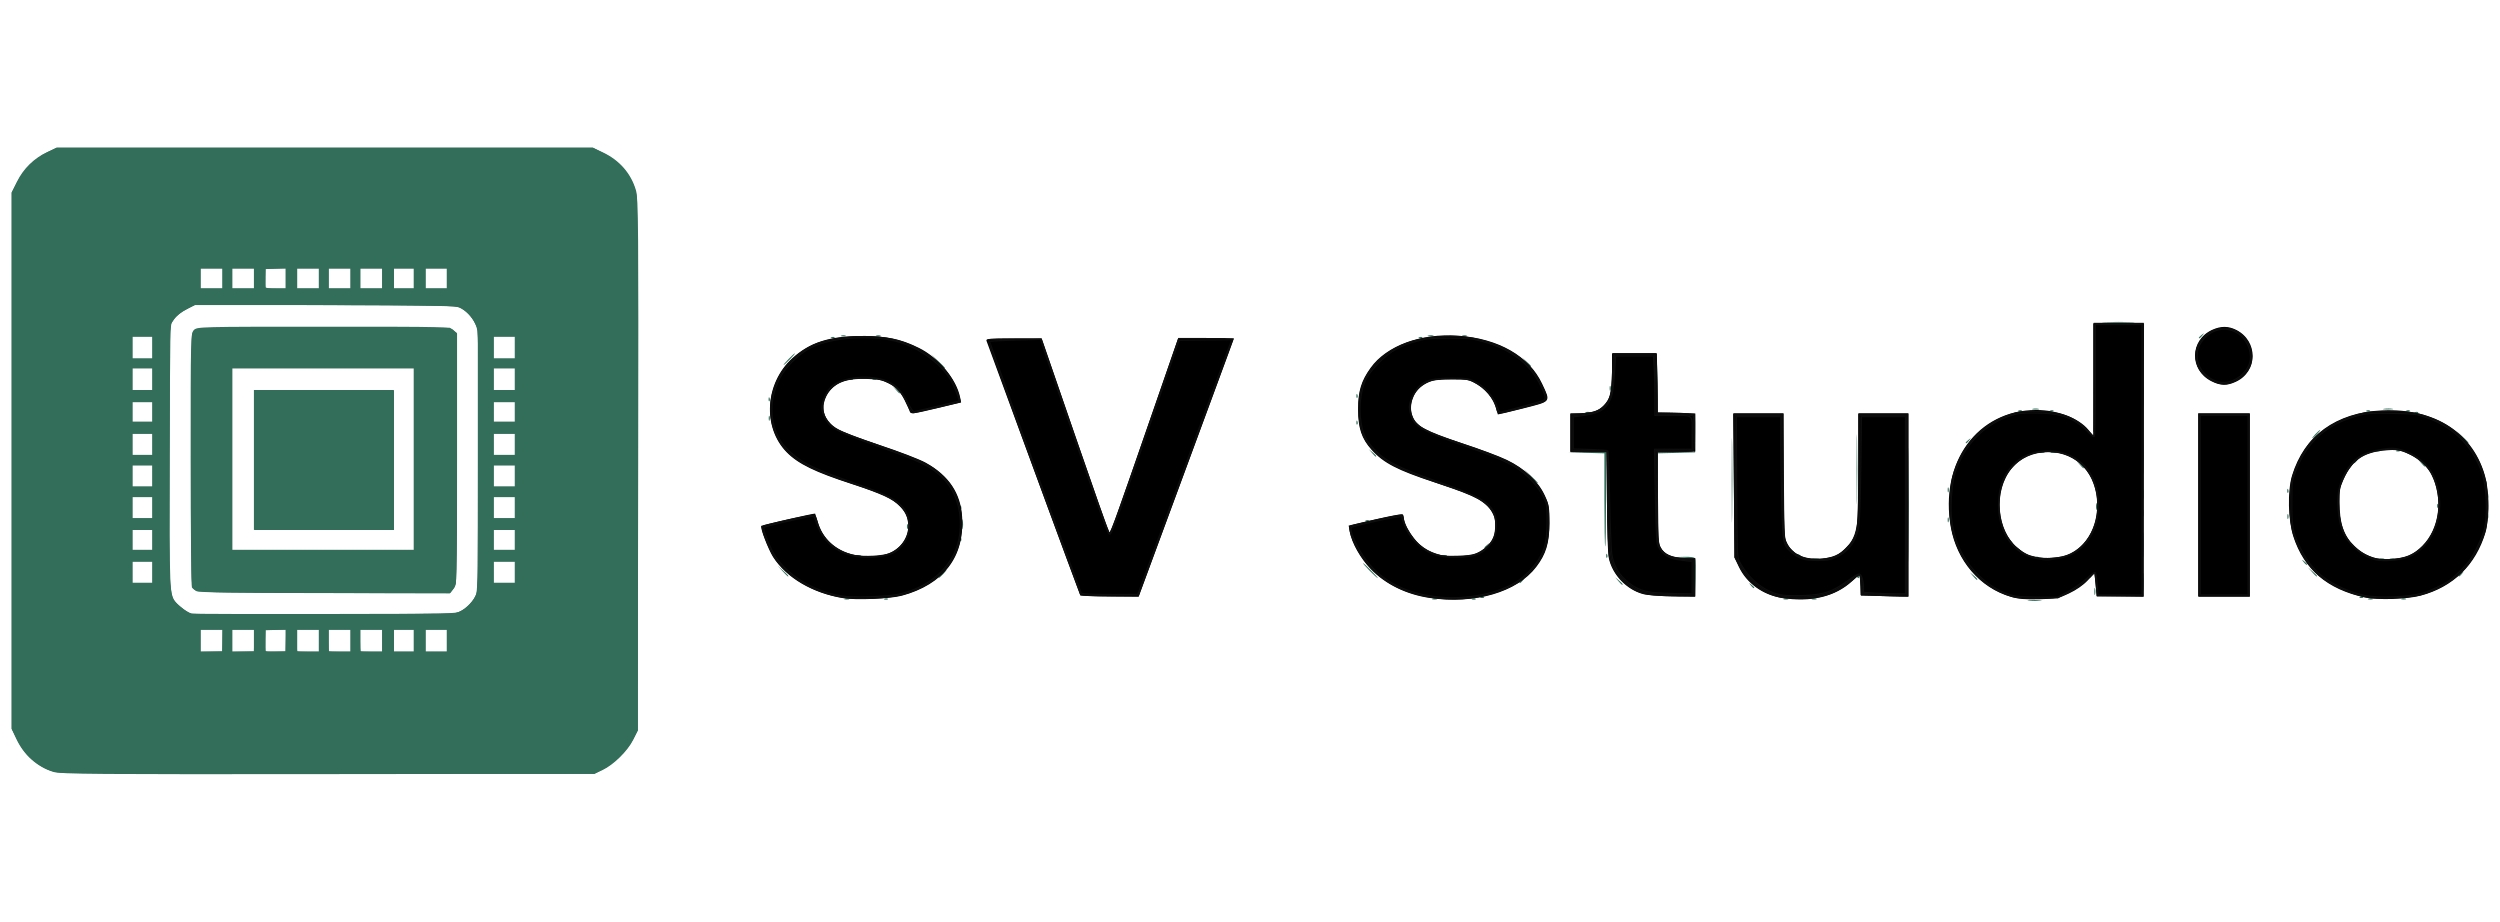 <?xml version="1.0" encoding="UTF-8" standalone="no"?>
<!-- Created with Inkscape (http://www.inkscape.org/) -->

<svg
   version="1.1"
   id="svg1"
   width="1656"
   height="610.667"
   viewBox="0 0 1656 610.667"
   sodipodi:docname="base_plate.svg"
   inkscape:version="1.3.2 (091e20e, 2023-11-25)"
   xmlns:inkscape="http://www.inkscape.org/namespaces/inkscape"
   xmlns:sodipodi="http://sodipodi.sourceforge.net/DTD/sodipodi-0.dtd"
   xmlns="http://www.w3.org/2000/svg"
   xmlns:svg="http://www.w3.org/2000/svg">
  <sodipodi:namedview
     id="namedview1"
     pagecolor="#ffffff"
     bordercolor="#000000"
     borderopacity="0.25"
     inkscape:showpageshadow="2"
     inkscape:pageopacity="0.0"
     inkscape:pagecheckerboard="0"
     inkscape:deskcolor="#d1d1d1"
     inkscape:zoom="0.35889929"
     inkscape:cx="925.05058"
     inkscape:cy="316.2447"
     inkscape:window-width="1472"
     inkscape:window-height="920"
     inkscape:window-x="0"
     inkscape:window-y="36"
     inkscape:window-maximized="0"
     inkscape:current-layer="g2" />
  <defs
     id="defs1" />
  <g
     id="g1"
     transform="translate(56.927,703.819)">
    <g
       id="g2"
       transform="translate(-23.284,-693.46)">
      <g
         id="g3"
         transform="translate(-7.702,-13.566)">
        <path
           style="fill:#336e5b;stroke-width:1.655"
           d="M 9.473,514.53 C -1.349,511.19 -10.118,503.383 -15.149,492.612 l -3.091,-6.618 v -177.609 -177.609 l 3.585,-7.282 c 4.25,-8.633 11.173,-15.41 19.937,-19.519 l 6.26,-2.934 H 189.128 366.713 l 6.618,3.091 c 11.069,5.17 18.725,13.951 22.008,25.244 1.558,5.359 1.709,24.385 1.448,181.853 l -0.292,175.868 -3.041,6.19 c -3.63,7.387 -12.988,16.595 -20.353,20.027 l -5.284,2.462 -176.483,0.207 c -154.42,0.182 -177.155,0 -181.861,-1.453 z M 121.292,427.534 v -7.17 h -7.17 -7.17 v 7.17 7.17 h 7.17 7.17 z m 20.957,0 v -7.17 h -7.17 -7.17 v 7.17 7.17 h 7.17 7.17 z m 20.957,0 v -7.17 h -6.618 -6.618 v 7.17 7.17 h 6.618 6.618 z m 22.06,0 v -7.17 h -7.17 -7.17 v 7.17 7.17 h 7.17 7.17 z m 20.957,0 v -7.17 h -7.17 -7.17 v 7.17 7.17 h 7.17 7.17 z m 20.957,0 v -7.17 h -7.17 -7.17 v 7.17 7.17 h 7.17 7.17 z m 20.957,0 v -7.17 h -6.618 -6.618 v 7.17 7.17 h 6.618 6.618 z m 22.06,0 v -7.17 h -7.17 -7.17 v 7.17 7.17 h 7.17 7.17 z m 5.757,-18.248 c 5.487,-1.524 10.656,-6.047 13.127,-11.487 1.909,-4.202 2.025,-9.362 2.025,-89.942 0,-80.882 -0.11,-85.721 -2.043,-89.896 -2.378,-5.135 -7.078,-9.844 -11.493,-11.512 -2.097,-0.792 -30.95,-1.173 -88.852,-1.173 h -85.747 l -5.456,2.739 c -3.166,1.589 -6.613,4.448 -8.213,6.813 l -2.758,4.074 -0.307,86.668 c -0.345,97.294 -0.703,92.647 7.692,99.833 2.45,2.097 5.513,4.02 6.807,4.274 5.479,1.074 171.275,0.705 175.217,-0.39 z M 104.195,394.78 c -1.213,-0.688 -2.571,-1.79 -3.016,-2.448 -0.446,-0.658 -0.818,-38.796 -0.827,-84.751 -0.017,-82.094 0.022,-83.592 2.189,-85.76 2.167,-2.167 3.677,-2.206 85.827,-2.206 82.629,0 83.65,0.026 86.035,2.249 l 2.414,2.249 v 83.086 c 0,82.386 -0.019,83.11 -2.286,85.992 l -2.286,2.906 -82.922,-0.033 c -59.731,-0.025 -83.539,-0.383 -85.128,-1.285 z M 248.139,307.305 v -60.114 h -60.114 -60.114 v 60.114 60.115 h 60.114 60.114 z m -105.89,0.552 v -46.327 h 46.327 46.327 v 46.327 46.327 h -46.327 -46.327 z m -67.284,74.454 v -7.17 h -6.618 -6.618 v 7.17 7.17 h 6.618 6.618 z m 240.458,0 v -7.17 h -7.17 -7.17 v 7.17 7.17 h 7.17 7.17 z M 74.965,360.801 v -6.618 h -6.618 -6.618 v 6.618 6.618 h 6.618 6.618 z m 240.458,0 v -6.618 h -7.17 -7.17 v 6.618 6.618 h 7.17 7.17 z M 74.965,339.292 v -7.17 h -6.618 -6.618 v 7.17 7.17 h 6.618 6.618 z m 240.458,0 v -7.17 h -7.17 -7.17 v 7.17 7.17 h 7.17 7.17 z M 74.965,318.335 v -7.17 h -6.618 -6.618 v 7.17 7.17 h 6.618 6.618 z m 240.458,0 v -7.17 h -7.17 -7.17 v 7.17 7.17 h 7.17 7.17 z M 74.965,297.378 v -7.17 h -6.618 -6.618 v 7.17 7.17 h 6.618 6.618 z m 240.458,0 v -7.17 h -7.17 -7.17 v 7.17 7.17 h 7.17 7.17 z M 74.965,275.869 v -6.618 h -6.618 -6.618 v 6.618 6.618 h 6.618 6.618 z m 240.458,0 v -6.618 h -7.17 -7.17 v 6.618 6.618 h 7.17 7.17 z M 74.965,254.36 v -7.17 h -6.618 -6.618 v 7.17 7.17 h 6.618 6.618 z m 240.458,0 v -7.17 h -7.17 -7.17 v 7.17 7.17 h 7.17 7.17 z M 74.965,233.403 v -7.17 h -6.618 -6.618 v 7.17 7.17 h 6.618 6.618 z m 240.458,0 v -7.17 h -7.17 -7.17 v 7.17 7.17 h 7.17 7.17 z M 121.292,187.627 v -6.618 h -7.17 -7.17 v 6.618 6.618 h 7.17 7.17 z m 20.957,0 v -6.618 h -7.17 -7.17 v 6.618 6.618 h 7.17 7.17 z m 20.957,0 v -6.618 h -6.618 -6.618 v 6.618 6.618 h 6.618 6.618 z m 22.06,0 v -6.618 h -7.17 -7.17 v 6.618 6.618 h 7.17 7.17 z m 20.957,0 v -6.618 h -7.17 -7.17 v 6.618 6.618 h 7.17 7.17 z m 20.957,0 v -6.618 h -7.17 -7.17 v 6.618 6.618 h 7.17 7.17 z m 20.957,0 v -6.618 h -6.618 -6.618 v 6.618 6.618 h 6.618 6.618 z m 22.06,0 v -6.618 h -7.17 -7.17 v 6.618 6.618 h 7.17 7.17 z M 1317.764,400.817 c 1.958,-0.244 5.433,-0.248 7.721,0 2.289,0.239 0.687,0.438 -3.56,0.443 -4.247,0 -6.119,-0.19 -4.161,-0.434 z m -784.22,-1.038 c 0.758,-0.306 1.999,-0.306 2.758,0 0.758,0.306 0.138,0.556 -1.379,0.556 -1.517,0 -2.137,-0.25 -1.379,-0.556 z m 26.541,-0.023 c 0.796,-0.319 1.748,-0.279 2.114,0.088 0.367,0.367 -0.285,0.627 -1.448,0.579 -1.285,-0.053 -1.546,-0.314 -0.666,-0.666 z m 362.823,0.023 c 0.758,-0.306 1.999,-0.306 2.758,0 0.758,0.306 0.138,0.556 -1.379,0.556 -1.517,0 -2.137,-0.25 -1.379,-0.556 z m 26.541,-0.023 c 0.796,-0.319 1.748,-0.279 2.114,0.088 0.367,0.367 -0.285,0.627 -1.448,0.579 -1.285,-0.053 -1.546,-0.314 -0.666,-0.666 z m 206.195,0.023 c 0.758,-0.306 1.999,-0.306 2.757,0 0.758,0.306 0.137,0.556 -1.379,0.556 -1.517,0 -2.137,-0.25 -1.379,-0.556 z m 18.751,0 c 0.758,-0.306 1.999,-0.306 2.757,0 0.758,0.306 0.137,0.556 -1.379,0.556 -1.517,0 -2.137,-0.25 -1.379,-0.556 z m 368.407,0 c 0.758,-0.306 1.999,-0.306 2.758,0 0.758,0.306 0.137,0.556 -1.379,0.556 -1.517,0 -2.137,-0.25 -1.379,-0.556 z m 22.061,0 c 0.758,-0.306 1.999,-0.306 2.757,0 0.758,0.306 0.137,0.556 -1.379,0.556 -1.517,0 -2.137,-0.25 -1.379,-0.556 z m -609.899,-1.126 c 0.796,-0.319 1.748,-0.279 2.114,0.088 0.367,0.366 -0.285,0.627 -1.448,0.579 -1.285,-0.053 -1.546,-0.314 -0.666,-0.666 z m 582.393,0 c 0.796,-0.319 1.748,-0.279 2.114,0.088 0.367,0.366 -0.285,0.627 -1.448,0.579 -1.285,-0.053 -1.546,-0.314 -0.666,-0.666 z m -440.765,-12.708 -0.234,-12.91 -7.445,-0.386 -7.445,-0.386 7.48,-0.216 c 5.323,-0.154 7.641,0.202 8.036,1.234 0.306,0.797 0.396,6.878 0.2,13.512 l -0.356,12.062 z m 141.467,-48.307 c 0,-33.67 0.141,-47.444 0.311,-30.609 0.171,16.835 0.171,44.383 0,61.217 -0.171,16.835 -0.311,3.061 -0.311,-30.609 z m 123.278,57.357 c 0,-2.123 0.227,-2.992 0.505,-1.93 0.277,1.062 0.277,2.799 0,3.861 -0.278,1.062 -0.505,0.193 -0.505,-1.93 z m 32.123,-6.066 c 0,-5.46 0.183,-7.833 0.414,-5.273 0.231,2.56 0.234,7.027 0,9.927 -0.228,2.9 -0.417,0.805 -0.421,-4.655 z m -259.741,1.93 c -1.372,-1.749 -1.333,-1.788 0.416,-0.416 1.062,0.833 1.93,1.701 1.93,1.93 0,0.908 -0.906,0.323 -2.347,-1.514 z m -87.654,-2.757 -2.101,-2.482 2.482,2.101 c 2.332,1.975 2.984,2.863 2.101,2.863 -0.209,0 -1.326,-1.117 -2.482,-2.482 z m -65.525,0.962 c 0,-0.229 0.869,-1.098 1.93,-1.93 1.75,-1.372 1.788,-1.333 0.416,0.416 -1.441,1.837 -2.347,2.422 -2.347,1.514 z m 300.467,-4.271 -2.101,-2.482 2.482,2.101 c 2.332,1.975 2.984,2.862 2.101,2.862 -0.209,0 -1.326,-1.117 -2.482,-2.482 z m -683.214,-1.379 c 1.425,-1.517 2.839,-2.757 3.142,-2.757 0.303,0 -0.614,1.241 -2.039,2.757 -1.425,1.517 -2.839,2.758 -3.142,2.758 -0.303,0 0.614,-1.241 2.039,-2.758 z m 283.475,-2.206 c -2.679,-2.73 -4.623,-4.964 -4.32,-4.964 0.303,0 2.744,2.234 5.423,4.964 2.679,2.73 4.623,4.964 4.32,4.964 -0.303,0 -2.744,-2.234 -5.423,-4.964 z m 322.632,3.861 c -0.375,-0.607 -0.155,-1.103 0.486,-1.103 0.642,0 1.168,0.496 1.168,1.103 0,0.607 -0.219,1.103 -0.487,1.103 -0.268,0 -0.793,-0.496 -1.168,-1.103 z m 153.871,0.687 c 0,-0.229 0.869,-1.098 1.93,-1.93 1.75,-1.372 1.788,-1.333 0.417,0.416 -1.441,1.837 -2.347,2.422 -2.347,1.514 z m -865.386,-4.271 -3.24,-3.585 3.585,3.24 c 3.342,3.02 4.092,3.93 3.24,3.93 -0.19,0 -1.803,-1.613 -3.585,-3.585 z m 1013.107,0.551 -2.674,-3.033 3.033,2.674 c 1.668,1.471 3.033,2.836 3.033,3.033 0,0.865 -0.893,0.161 -3.392,-2.674 z m 97.149,2.617 c 0,-0.229 0.869,-1.098 1.93,-1.93 1.749,-1.372 1.788,-1.333 0.416,0.417 -1.441,1.837 -2.347,2.422 -2.347,1.514 z m -209.148,-20.541 c 0,-7.583 0.176,-10.686 0.392,-6.894 0.215,3.792 0.215,9.996 0,13.788 -0.215,3.792 -0.392,0.689 -0.392,-6.894 z m 106.427,11.306 c -1.372,-1.75 -1.333,-1.789 0.416,-0.416 1.062,0.833 1.93,1.701 1.93,1.93 0,0.908 -0.906,0.324 -2.347,-1.514 z m -325.512,-2.159 c 1.372,-0.264 3.357,-0.254 4.412,0.021 1.054,0.276 -0.069,0.492 -2.495,0.48 -2.426,-0.017 -3.289,-0.238 -1.917,-0.502 z m 376.116,0.05 c 0.758,-0.306 1.999,-0.306 2.758,0 0.758,0.306 0.137,0.556 -1.379,0.556 -1.516,0 -2.137,-0.25 -1.379,-0.556 z m 6.618,0 c 0.758,-0.306 1.999,-0.306 2.758,0 0.758,0.306 0.137,0.556 -1.379,0.556 -1.516,0 -2.137,-0.25 -1.379,-0.556 z m -519.158,-2.119 c 0.053,-1.285 0.314,-1.546 0.666,-0.666 0.319,0.796 0.279,1.748 -0.087,2.114 -0.367,0.367 -0.627,-0.285 -0.579,-1.448 z m 284.284,0.993 c 0.796,-0.319 1.748,-0.279 2.114,0.088 0.367,0.366 -0.285,0.627 -1.448,0.579 -1.285,-0.053 -1.546,-0.314 -0.666,-0.666 z m -781.004,-1.08 c 0.758,-0.306 1.999,-0.306 2.758,0 0.758,0.306 0.138,0.556 -1.379,0.556 -1.517,0 -2.137,-0.25 -1.379,-0.556 z m 388.262,0 c 0.758,-0.306 1.999,-0.306 2.758,0 0.758,0.306 0.138,0.556 -1.379,0.556 -1.517,0 -2.137,-0.25 -1.379,-0.556 z m 234.675,-0.36 c -0.386,-0.625 0.056,-0.81 1.038,-0.433 1.911,0.733 2.261,1.524 0.674,1.524 -0.571,0 -1.341,-0.491 -1.712,-1.09 z m -4.009,-3.046 c -1.372,-1.749 -1.333,-1.788 0.417,-0.416 1.837,1.441 2.422,2.347 1.514,2.347 -0.229,0 -1.098,-0.869 -1.93,-1.93 z m 150.01,-1.103 c -1.372,-1.75 -1.333,-1.789 0.416,-0.417 1.837,1.441 2.422,2.347 1.514,2.347 -0.229,0 -1.098,-0.869 -1.93,-1.93 z m 222.294,-1.655 -2.101,-2.482 2.482,2.101 c 2.332,1.975 2.984,2.862 2.101,2.862 -0.209,0 -1.326,-1.117 -2.482,-2.482 z m -575.118,0.962 c 0,-0.229 0.869,-1.098 1.93,-1.93 1.749,-1.372 1.789,-1.333 0.416,0.416 -1.441,1.837 -2.347,2.422 -2.347,1.514 z m 163.75,-44.256 c -3e-4,-24.873 0.144,-35.206 0.322,-22.962 0.177,12.244 0.178,32.595 6e-4,45.224 -0.177,12.629 -0.322,2.611 -0.323,-22.262 z m -84.333,12.722 v -30.847 l -11.857,-0.355 -11.857,-0.355 12.409,-0.234 12.409,-0.234 v 31.436 c 0,17.29 -0.248,31.436 -0.552,31.436 -0.303,0 -0.551,-13.881 -0.551,-30.847 z m 267.892,26.711 c -1.372,-1.75 -1.333,-1.788 0.416,-0.416 1.837,1.441 2.421,2.347 1.514,2.347 -0.229,0 -1.098,-0.869 -1.93,-1.93 z m -694.673,-0.919 c 0.053,-1.285 0.314,-1.546 0.666,-0.666 0.319,0.796 0.279,1.748 -0.087,2.114 -0.367,0.366 -0.627,-0.285 -0.579,-1.448 z m 461.496,-29.965 0.03,-27.3 12.374,-0.312 12.374,-0.312 0.368,-12.925 0.368,-12.924 -0.058,13.236 -0.058,13.236 -12.39,0.312 -12.39,0.312 -0.324,26.989 -0.324,26.988 z m 83.481,25.093 c 0,-1.517 0.25,-2.137 0.556,-1.379 0.306,0.758 0.306,1.999 0,2.758 -0.306,0.758 -0.556,0.137 -0.556,-1.379 z M 611.347,350.322 c 0.009,-3.033 0.223,-4.143 0.476,-2.467 0.254,1.677 0.247,4.158 -0.015,5.515 -0.262,1.357 -0.469,-0.017 -0.461,-3.048 z m -36.541,1.655 c 0,-1.517 0.25,-2.137 0.556,-1.379 0.306,0.758 0.306,1.999 0,2.758 -0.306,0.758 -0.556,0.137 -0.556,-1.379 z m 629.04,-38.054 c 4e-4,-20.626 0.149,-28.909 0.331,-18.405 0.182,10.504 0.181,27.38 -7e-4,37.503 -0.182,10.123 -0.33,1.529 -0.33,-19.098 z m 60.345,33.642 c 0,-1.517 0.25,-2.137 0.556,-1.379 0.306,0.758 0.306,1.999 0,2.758 -0.306,0.758 -0.556,0.137 -0.556,-1.379 z m -385.334,0.349 c 0.796,-0.319 1.748,-0.279 2.114,0.088 0.367,0.366 -0.285,0.627 -1.448,0.579 -1.285,-0.053 -1.546,-0.314 -0.666,-0.666 z m 644.455,-0.993 c 0.053,-1.285 0.314,-1.546 0.666,-0.666 0.319,0.796 0.28,1.748 -0.087,2.114 -0.367,0.366 -0.627,-0.285 -0.58,-1.448 z m -34.106,-1.563 c 0,-1.517 0.25,-2.137 0.556,-1.379 0.306,0.758 0.306,1.999 0,2.758 -0.306,0.758 -0.556,0.137 -0.556,-1.379 z m 132.403,-0.551 c 0.023,-1.82 0.27,-2.431 0.549,-1.358 0.28,1.073 0.261,2.562 -0.04,3.309 -0.302,0.747 -0.531,-0.131 -0.508,-1.951 z m -228.284,-1.655 c 0,-2.123 0.227,-2.992 0.504,-1.93 0.278,1.062 0.278,2.799 0,3.861 -0.277,1.062 -0.504,0.193 -0.504,-1.93 z m -30.884,-4.412 c 0,-2.123 0.227,-2.992 0.504,-1.93 0.278,1.062 0.278,2.799 0,3.861 -0.277,1.062 -0.504,0.193 -0.504,-1.93 z m 159.997,-1.655 c 0.017,-3.033 0.223,-4.143 0.476,-2.467 0.254,1.677 0.247,4.159 -0.017,5.515 -0.262,1.357 -0.469,-0.017 -0.461,-3.048 z m -912.423,2.114 c 0.053,-1.285 0.314,-1.546 0.666,-0.666 0.319,0.796 0.279,1.748 -0.087,2.114 -0.367,0.366 -0.627,-0.285 -0.579,-1.448 z m 978.376,-1.103 c 0.053,-1.285 0.314,-1.546 0.666,-0.666 0.319,0.796 0.279,1.748 -0.087,2.114 -0.366,0.367 -0.627,-0.285 -0.579,-1.448 z m -291.196,-2.206 c 0.053,-1.285 0.314,-1.546 0.666,-0.666 0.319,0.796 0.28,1.748 -0.087,2.114 -0.366,0.366 -0.627,-0.285 -0.579,-1.448 z m 96.191,-5.423 c 0.017,-3.033 0.223,-4.143 0.476,-2.467 0.254,1.677 0.247,4.158 -0.017,5.515 -0.262,1.357 -0.469,-0.017 -0.461,-3.048 z m 228.224,1.103 c 0.023,-1.82 0.27,-2.431 0.549,-1.358 0.28,1.073 0.261,2.562 -0.04,3.309 -0.302,0.747 -0.531,-0.131 -0.508,-1.951 z m -357.418,-3.861 c 0,-1.517 0.25,-2.137 0.556,-1.379 0.306,0.758 0.306,1.999 0,2.758 -0.306,0.758 -0.556,0.137 -0.556,-1.379 z m 224.928,0.459 c 0.053,-1.285 0.314,-1.546 0.666,-0.666 0.319,0.796 0.279,1.748 -0.087,2.114 -0.366,0.367 -0.627,-0.285 -0.579,-1.448 z m -95.596,-22.52 c 0,-10.616 0.166,-14.96 0.368,-9.651 0.202,5.308 0.202,13.994 0,19.303 -0.202,5.308 -0.368,0.965 -0.368,-9.652 z m 226.855,17.005 c 0.053,-1.285 0.314,-1.546 0.666,-0.666 0.319,0.796 0.279,1.748 -0.088,2.114 -0.366,0.366 -0.627,-0.285 -0.579,-1.448 z m -632.719,-4.044 -4.36,-4.688 4.688,4.36 c 2.578,2.398 4.688,4.508 4.688,4.688 0,0.834 -0.961,-6.6e-4 -5.015,-4.36 z m 319.375,-6.894 c 1.425,-1.517 2.839,-2.758 3.142,-2.758 0.303,0 -0.614,1.241 -2.039,2.758 -1.425,1.517 -2.839,2.758 -3.142,2.758 -0.303,0 0.614,-1.241 2.039,-2.758 z m 221.706,2.341 c 0,-0.229 0.869,-1.098 1.93,-1.93 1.75,-1.372 1.788,-1.333 0.416,0.416 -1.441,1.837 -2.347,2.422 -2.347,1.514 z m -177.139,-3.168 -2.101,-2.482 2.482,2.101 c 2.332,1.975 2.984,2.862 2.101,2.862 -0.209,0 -1.326,-1.117 -2.482,-2.482 z m 226.119,-1.103 -2.101,-2.482 2.482,2.101 c 2.332,1.975 2.984,2.862 2.101,2.862 -0.209,0 -1.326,-1.117 -2.482,-2.482 z m -44.568,-0.141 c 0,-0.229 0.869,-1.098 1.93,-1.93 1.749,-1.372 1.788,-1.333 0.416,0.416 -1.441,1.837 -2.347,2.422 -2.347,1.514 z m -650.333,-6.477 -2.101,-2.482 2.482,2.101 c 2.332,1.975 2.984,2.862 2.101,2.862 -0.209,0 -1.326,-1.117 -2.482,-2.482 z m 442.16,-0.489 c 1.073,-0.28 2.562,-0.261 3.309,0.041 0.747,0.302 -0.131,0.531 -1.951,0.508 -1.82,-0.023 -2.431,-0.27 -1.358,-0.549 z m 7.721,0 c 1.073,-0.28 2.562,-0.261 3.309,0.041 0.747,0.302 -0.131,0.531 -1.951,0.508 -1.82,-0.023 -2.431,-0.27 -1.358,-0.549 z m 215.688,-1.092 c 0.796,-0.319 1.748,-0.279 2.114,0.088 0.366,0.366 -0.285,0.627 -1.448,0.579 -1.285,-0.053 -1.546,-0.314 -0.666,-0.666 z m 13.236,0 c 0.796,-0.319 1.748,-0.279 2.114,0.088 0.366,0.366 -0.285,0.627 -1.448,0.579 -1.285,-0.053 -1.546,-0.314 -0.666,-0.666 z m -285.474,-5.178 c 0,-0.229 0.869,-1.098 1.93,-1.93 1.749,-1.372 1.789,-1.333 0.416,0.416 -1.441,1.837 -2.347,2.422 -2.347,1.514 z m 328.639,-3.72 -3.801,-4.136 4.136,3.801 c 3.85,3.538 4.644,4.472 3.801,4.472 -0.184,0 -2.046,-1.861 -4.136,-4.136 z m -97.006,-1.93 c 1.425,-1.517 2.839,-2.757 3.142,-2.757 0.303,0 -0.614,1.241 -2.039,2.757 -1.425,1.517 -2.839,2.758 -3.142,2.758 -0.303,0 0.614,-1.241 2.039,-2.758 z m -596.285,-7.445 -2.101,-2.482 2.482,2.101 c 2.332,1.975 2.984,2.862 2.101,2.862 -0.209,0 -1.326,-1.117 -2.482,-2.482 z m -38.965,-0.368 c 0.053,-1.285 0.314,-1.546 0.666,-0.666 0.319,0.796 0.28,1.748 -0.087,2.114 -0.366,0.366 -0.627,-0.285 -0.579,-1.448 z m -389.278,-2.666 c 0,-1.517 0.25,-2.137 0.556,-1.379 0.306,0.758 0.306,1.999 0,2.757 -0.306,0.758 -0.556,0.137 -0.556,-1.379 z m 424.765,-7.17 c 0.011,-2.427 0.238,-3.29 0.502,-1.917 0.264,1.372 0.254,3.357 -0.022,4.412 -0.276,1.055 -0.492,-0.068 -0.48,-2.495 z m 116.366,3.13 c 0.758,-0.306 1.999,-0.306 2.758,0 0.758,0.306 0.138,0.556 -1.379,0.556 -1.516,0 -2.137,-0.25 -1.379,-0.556 z M 1393.491,264.287 c 0,-7.28 0.181,-10.114 0.397,-6.299 0.216,3.815 0.214,9.772 0,13.236 -0.218,3.465 -0.395,0.343 -0.393,-6.937 z m 180.267,11.931 c 0.796,-0.319 1.748,-0.279 2.114,0.088 0.367,0.366 -0.285,0.627 -1.448,0.579 -1.285,-0.053 -1.546,-0.314 -0.666,-0.666 z M 518.593,273.111 c 0.022,-1.82 0.27,-2.431 0.549,-1.358 0.28,1.073 0.261,2.562 -0.041,3.309 -0.302,0.747 -0.531,-0.131 -0.508,-1.951 z m 552.852,-16.545 c 0,-10.92 0.166,-15.238 0.367,-9.596 0.201,5.642 0.2,14.577 0,19.854 -0.202,5.278 -0.366,0.661 -0.365,-10.259 z M 1311.24,275.115 c 0.796,-0.319 1.747,-0.279 2.114,0.088 0.366,0.366 -0.285,0.627 -1.448,0.579 -1.285,-0.053 -1.546,-0.314 -0.666,-0.666 z m 20.957,0 c 0.796,-0.319 1.748,-0.279 2.114,0.088 0.367,0.366 -0.285,0.627 -1.448,0.579 -1.285,-0.053 -1.546,-0.314 -0.666,-0.666 z m 209.573,0 c 0.796,-0.319 1.748,-0.279 2.114,0.088 0.366,0.366 -0.285,0.627 -1.448,0.579 -1.285,-0.053 -1.546,-0.314 -0.666,-0.666 z m 26.473,0 c 0.796,-0.319 1.748,-0.279 2.114,0.088 0.366,0.366 -0.285,0.627 -1.448,0.579 -1.285,-0.053 -1.546,-0.314 -0.666,-0.666 z m -247.696,-1.11 c 1.062,-0.277 2.799,-0.277 3.861,0 1.062,0.277 0.193,0.504 -1.93,0.504 -2.123,0 -2.992,-0.227 -1.93,-0.504 z m 232.751,-0.031 c 1.677,-0.253 4.159,-0.247 5.515,0.017 1.357,0.262 -0.017,0.469 -3.049,0.461 -3.033,-0.017 -4.143,-0.223 -2.467,-0.476 z M 483.168,267.504 c 0.053,-1.285 0.314,-1.546 0.666,-0.666 0.319,0.796 0.279,1.748 -0.087,2.114 -0.367,0.366 -0.627,-0.285 -0.579,-1.448 z m 389.365,-2.206 c 0.053,-1.285 0.314,-1.546 0.666,-0.666 0.319,0.796 0.28,1.748 -0.087,2.114 -0.366,0.366 -0.627,-0.285 -0.579,-1.448 z m -305.176,-4.044 -2.101,-2.482 2.482,2.101 c 2.332,1.975 2.984,2.862 2.101,2.862 -0.209,0 -1.326,-1.117 -2.482,-2.482 z m 472.921,-0.827 c 0,-1.517 0.25,-2.137 0.556,-1.379 0.306,0.758 0.306,1.999 0,2.758 -0.306,0.758 -0.556,0.137 -0.556,-1.379 z m -503.356,-6.269 c 0.796,-0.319 1.748,-0.279 2.114,0.088 0.367,0.367 -0.285,0.627 -1.448,0.579 -1.285,-0.053 -1.546,-0.314 -0.666,-0.666 z m 15.442,0 c 0.796,-0.319 1.748,-0.279 2.114,0.088 0.367,0.367 -0.285,0.627 -1.448,0.579 -1.285,-0.053 -1.546,-0.314 -0.666,-0.666 z m 373.923,0 c 0.796,-0.319 1.748,-0.279 2.114,0.088 0.367,0.367 -0.285,0.627 -1.448,0.579 -1.285,-0.053 -1.546,-0.314 -0.666,-0.666 z m -331.301,-11.655 -4.36,-4.688 4.688,4.36 c 2.578,2.398 4.688,4.508 4.688,4.688 0,0.835 -0.961,-5e-4 -5.015,-4.36 z m 389.885,0.551 -2.674,-3.033 3.033,2.674 c 2.835,2.499 3.539,3.392 2.674,3.392 -0.198,0 -1.563,-1.365 -3.033,-3.033 z M 496.318,241.123 c 2.058,-2.123 3.99,-3.861 4.293,-3.861 0.303,0 -1.132,1.737 -3.19,3.861 -2.058,2.123 -3.99,3.861 -4.293,3.861 -0.303,0 1.132,-1.737 3.19,-3.861 z m 897.053,-12.685 c 0,-2.73 0.215,-3.847 0.478,-2.482 0.263,1.365 0.263,3.599 0,4.964 -0.263,1.365 -0.478,0.248 -0.478,-2.482 z m -868.581,-1.857 c 0.796,-0.319 1.748,-0.279 2.114,0.088 0.367,0.366 -0.285,0.627 -1.448,0.579 -1.285,-0.053 -1.546,-0.314 -0.666,-0.666 z m 389.365,0 c 0.796,-0.319 1.748,-0.279 2.114,0.088 0.367,0.366 -0.285,0.627 -1.448,0.579 -1.285,-0.053 -1.546,-0.314 -0.666,-0.666 z m 516.419,0.337 c 0,-0.229 0.869,-1.098 1.93,-1.93 1.75,-1.372 1.788,-1.333 0.417,0.416 -1.441,1.837 -2.347,2.422 -2.347,1.514 z m -899.234,-1.417 c 0.758,-0.306 1.999,-0.306 2.758,0 0.758,0.306 0.138,0.556 -1.379,0.556 -1.517,0 -2.137,-0.25 -1.379,-0.556 z m 23.163,0 c 0.758,-0.306 1.999,-0.306 2.758,0 0.758,0.306 0.138,0.556 -1.379,0.556 -1.517,0 -2.137,-0.25 -1.379,-0.556 z m 365.671,-0.035 c 1.073,-0.28 2.562,-0.261 3.309,0.041 0.747,0.302 -0.131,0.531 -1.951,0.508 -1.82,-0.023 -2.431,-0.27 -1.358,-0.549 z m 22.591,0.035 c 0.758,-0.306 1.999,-0.306 2.758,0 0.758,0.306 0.138,0.556 -1.379,0.556 -1.517,0 -2.137,-0.25 -1.379,-0.556 z m 425.817,-8.915 c 5.034,-0.205 12.976,-0.204 17.648,0 4.673,0.206 0.554,0.374 -9.152,0.372 -9.707,-0.001 -13.53,-0.17 -8.496,-0.375 z"
           id="path3" />
        <path
           style="fill:#000000;stroke-width:1.655"
           d="m 532.802,399.474 c -20.542,-3.348 -37.802,-13.469 -46.698,-27.381 -3.142,-4.914 -8.744,-19.697 -7.788,-20.55 0.612,-0.546 35.478,-8.492 35.683,-8.132 0.091,0.16 1.005,3.052 2.03,6.425 3.852,12.678 15.037,20.793 29.98,21.752 11.096,0.712 18.463,-1.223 23.723,-6.232 7.814,-7.44 8.221,-18.743 0.947,-26.249 -5.795,-5.979 -11.177,-8.529 -32.17,-15.246 -24.402,-7.808 -35.782,-13.346 -43.386,-21.116 -16.118,-16.471 -14.394,-45.64 3.673,-62.153 11.562,-10.567 24.846,-14.835 46.139,-14.825 16.547,0.017 25.364,1.839 37.686,7.826 13.002,6.317 25.089,20.839 27.442,32.968 l 0.628,3.24 -16.698,3.994 c -14.793,3.539 -16.756,3.79 -17.212,2.206 -0.283,-0.984 -1.811,-4.429 -3.396,-7.657 -4.972,-10.126 -12.914,-14.407 -26.875,-14.488 -10.767,-0.063 -17.484,2.229 -22.364,7.631 -7.604,8.417 -5.853,19.457 4.075,25.697 2.664,1.674 15.405,6.512 28.313,10.75 12.909,4.239 26.732,9.531 30.719,11.761 15.365,8.593 23.139,20.183 24.124,35.966 1.651,26.462 -12.278,44.634 -39.971,52.146 -7.543,2.046 -30.26,3.027 -38.606,1.667 z m 388.301,-0.192 c -15.468,-2.253 -29.447,-9.112 -39.134,-19.2 -6.851,-7.135 -12.512,-17.277 -13.862,-24.836 l -0.696,-3.9 17.385,-4.032 c 9.562,-2.218 17.787,-3.784 18.278,-3.48 0.492,0.304 0.898,1.391 0.904,2.417 0.023,4.013 5.427,13.191 10.284,17.466 7.057,6.212 14.85,8.518 26.685,7.897 7.781,-0.408 10.015,-0.985 14.401,-3.718 6.326,-3.941 9.285,-9.115 9.285,-16.233 0,-6.284 -1.944,-10.475 -6.726,-14.499 -5.65,-4.754 -11.349,-7.197 -33.977,-14.566 -24.067,-7.837 -33.49,-12.716 -41.27,-21.369 -6.694,-7.446 -9.015,-14.4 -9.015,-27.016 0,-11.859 2.062,-18.653 8.306,-27.374 10.483,-14.639 33.235,-23.003 57.907,-21.288 26.777,1.861 47.112,13.487 55.681,31.832 5.762,12.335 6.338,11.592 -12.683,16.389 -9.086,2.292 -16.566,4.073 -16.622,3.959 -0.055,-0.114 -0.68,-2.229 -1.389,-4.7 -1.817,-6.341 -6.475,-11.965 -12.898,-15.573 -5.022,-2.822 -6.5,-3.098 -16.545,-3.098 -9.31,0 -11.841,0.399 -16.228,2.56 -8.774,4.321 -12.832,14.146 -9.318,22.558 2.592,6.203 9.742,9.998 32.744,17.38 11.239,3.607 24.553,8.55 29.587,10.984 11.8,5.707 20.805,14.13 25.117,23.496 2.85,6.191 3.149,7.968 3.106,18.433 -0.054,13.229 -2.239,20.472 -8.746,28.993 -12.797,16.76 -40.689,24.87 -70.563,20.518 z m 233.249,-0.023 c -12.844,-2.103 -23.419,-9.782 -28.556,-20.736 l -2.879,-6.14 -0.32,-47.706 -0.32,-47.705 h 16.59 16.589 v 39.433 c 0,24.057 0.456,41.054 1.161,43.59 2.859,10.296 13.701,15.425 27.271,12.901 6.501,-1.209 8.039,-2.002 12.528,-6.461 8.266,-8.21 8.671,-10.698 8.671,-53.264 v -36.199 h 16.545 16.545 v 60.696 60.696 l -15.718,-0.306 -15.718,-0.306 -0.328,-6.894 c -0.181,-3.792 -0.47,-6.894 -0.644,-6.894 -0.173,0 -2.373,1.9 -4.889,4.222 -11.133,10.278 -27.539,14.182 -46.532,11.072 z m 151.453,-0.794 c -20.309,-6.008 -35.548,-23.74 -39.509,-45.976 -7.646,-42.917 17.576,-77.614 56.488,-77.707 14.032,-0.033 28.189,5.333 34.606,13.118 l 3.226,3.914 v -37.203 -37.202 l 16.821,-1.7e-4 16.821,-1.6e-4 -0.249,81.348 c -0.137,44.741 -0.261,85.443 -0.276,90.447 l -0.026,9.1 h -15.376 -15.375 l -0.761,-7.721 -0.761,-7.721 -4.565,4.902 c -2.805,3.012 -7.518,6.284 -12.225,8.487 -6.963,3.259 -8.768,3.614 -19.835,3.91 -9.323,0.249 -13.774,-0.147 -19.004,-1.695 z m 39.92,-28.545 c 15.647,-8.181 22.128,-29.804 14.445,-48.192 -4.537,-10.858 -14.642,-18.159 -26.428,-19.095 -22.398,-1.779 -37.852,16.304 -34.812,40.733 1.587,12.755 8.229,22.483 18.667,27.342 6.666,3.103 21.478,2.688 28.127,-0.789 z m 194.683,28.994 c -24.704,-5.311 -40.09,-18.42 -47.194,-40.211 -3.568,-10.946 -4.012,-30.154 -0.932,-40.368 8.013,-26.578 29.155,-41.909 59.708,-43.297 35.355,-1.607 60.936,15.172 68.533,44.952 2.476,9.706 2.442,27.214 -0.069,35.79 -6.315,21.573 -21.472,36.346 -43.095,42.001 -9.382,2.454 -28.133,3.029 -36.951,1.133 z m 28.979,-27.585 c 13.772,-5.805 21.921,-22.471 19.466,-39.814 -1.93,-13.64 -7.379,-21.766 -18.15,-27.069 -6.619,-3.259 -7.688,-3.455 -16.309,-3.003 -14.031,0.736 -21.983,6.172 -27.942,19.098 -2.646,5.738 -3.041,7.938 -2.975,16.545 0.142,18.642 7.776,30.504 22.804,35.434 5.648,1.853 17.31,1.251 23.106,-1.191 z m -879.777,26.147 c -0.276,-0.455 -14.222,-38.186 -30.991,-83.847 -16.769,-45.661 -30.771,-83.756 -31.117,-84.657 -0.54,-1.408 1.975,-1.635 17.965,-1.621 l 18.594,0.017 21.934,63.684 c 12.064,35.026 22.299,64.091 22.745,64.589 0.892,0.996 1.62,-1.01 27.648,-76.186 l 18.044,-52.118 h 18.494 18.494 l -3.712,10.203 c -2.041,5.611 -15.742,42.714 -30.445,82.45 -14.704,39.736 -27.219,73.613 -27.813,75.281 l -1.079,3.033 h -19.13 c -10.521,0 -19.356,-0.372 -19.632,-0.827 z m 372.83,-0.753 c -11.002,-2.957 -20.33,-12.745 -22.707,-23.826 -0.709,-3.305 -1.198,-18.858 -1.198,-38.072 v -32.485 h -12.133 -12.133 v -12.685 -12.685 h 6.654 c 10.67,0 16.919,-3.82 19.666,-12.022 0.691,-2.062 1.256,-9.135 1.256,-15.718 v -11.969 h 14.865 14.865 l 0.301,19.579 0.301,19.579 12.409,0.312 12.409,0.312 v 12.612 12.612 l -12.409,0.312 -12.409,0.312 v 29.781 c 0,25.992 0.239,30.219 1.882,33.217 2.554,4.664 8.028,7.043 16.209,7.043 h 6.727 v 12.685 12.685 l -14.615,-0.074 c -8.256,-0.041 -16.932,-0.697 -19.94,-1.506 z m 367.666,-59.086 v -60.666 h 17.097 17.097 v 60.666 60.666 h -17.097 -17.097 z m 8.791,-81.899 c -14.73,-7.441 -14.416,-27.257 0.539,-34.051 5.797,-2.633 10.692,-2.595 16.019,0.122 14.54,7.418 14.278,27.631 -0.445,34.318 -5.969,2.711 -10.177,2.609 -16.114,-0.39 z"
           id="path2" />
      </g>
      <path
         style="fill:#000000;fill-opacity:1;stroke:#0e0e0f;stroke-width:0.772"
         d="m 554.274,394.912 c -17.397,-3.674 -33.187,-13.474 -41.128,-25.525 -2.843,-4.314 -7.156,-14.269 -7.991,-18.442 -0.429,-2.143 -0.259,-2.349 2.558,-3.108 8.814,-2.373 30.684,-7.05 31.502,-6.736 0.521,0.2 1.36,2.003 1.865,4.007 2.882,11.444 12.361,20.238 24.538,22.766 6.657,1.382 19.88,0.651 24.287,-1.342 7.941,-3.592 12.852,-11.747 12.007,-19.937 -0.514,-4.981 -2.037,-8.032 -5.973,-11.968 -4.446,-4.446 -11.775,-7.79 -32.239,-14.71 -22.459,-7.595 -33.529,-12.843 -40.433,-19.169 -15.992,-14.654 -17.106,-39.824 -2.573,-58.18 3.742,-4.726 10.754,-10.326 16.722,-13.354 11.826,-6 36.087,-8.101 53.154,-4.603 20.986,4.302 38.892,18.97 44.104,36.13 0.883,2.906 1.479,5.385 1.324,5.509 -0.242,0.194 -25.78,6.113 -30.553,7.082 -1.482,0.301 -2.069,-0.431 -4.409,-5.495 -3.817,-8.262 -6.588,-11.437 -12.534,-14.365 -4.599,-2.264 -5.858,-2.52 -13.908,-2.828 -14.905,-0.571 -23.272,2.939 -27.569,11.563 -3.402,6.827 -2.375,13.45 2.905,18.73 3.898,3.898 8.699,5.996 33.295,14.555 28.365,9.87 34.292,12.82 42.488,21.148 9.648,9.804 13.42,25.374 10.026,41.39 -3.415,16.115 -15.704,28.552 -34.374,34.789 -11.112,3.712 -34.503,4.752 -47.09,2.094 z"
         id="path4"
         transform="translate(-33.643,-10.359)" />
      <path
         style="fill:#000000;fill-opacity:1;stroke:#0e0e0f;stroke-width:0.772"
         d="m 719.052,394.304 -3.125,-0.288 -2.937,-7.876 c -21.244,-56.965 -59.052,-160.676 -58.702,-161.027 0.251,-0.251 8.314,-0.459 17.919,-0.463 l 17.463,-0.008 5.33,15.439 c 34.285,99.321 39.15,113.093 39.953,113.093 1.081,0 5.682,-12.804 33.221,-92.443 l 12.613,-36.476 h 17.979 c 9.888,0 17.979,0.087 17.979,0.193 -4e-5,0.106 -6.606,18.083 -14.68,39.949 -8.074,21.866 -22.211,60.165 -31.415,85.11 l -16.735,45.353 -15.868,-0.135 c -8.727,-0.074 -17.274,-0.264 -18.993,-0.423 z"
         id="path5"
         transform="translate(-33.643,-10.359)" />
      <path
         style="fill:#000000;fill-opacity:1;stroke:#0e0e0f;stroke-width:0.772"
         d="m 954.031,396.38 c -18.191,-1.652 -32.436,-7.5 -43.516,-17.865 -7.839,-7.333 -14.624,-18.658 -16.195,-27.03 -0.526,-2.805 -0.494,-2.85 2.611,-3.687 6.013,-1.619 26.747,-6.092 29.385,-6.339 2.511,-0.235 2.689,-0.091 3.271,2.658 0.829,3.914 2.98,7.98 6.73,12.725 3.925,4.965 8.48,8.118 14.81,10.25 4.264,1.436 6.293,1.631 14.603,1.398 11.068,-0.309 14.6,-1.532 19.986,-6.918 3.799,-3.799 5.063,-7.276 5.04,-13.861 -0.015,-4.095 -0.419,-5.762 -2.089,-8.612 -4.281,-7.305 -10.172,-10.457 -35.752,-19.126 -23.623,-8.006 -33.99,-12.964 -41.067,-19.641 -8.732,-8.238 -11.733,-15.749 -11.733,-29.372 0,-13.634 3.54,-22.466 12.714,-31.723 9.899,-9.989 24.197,-15.504 42.281,-16.308 12.38,-0.551 21.639,0.635 32.237,4.13 16.067,5.298 26.944,14.138 33.454,27.19 4.395,8.811 4.545,10.606 1.014,12.082 -2.859,1.194 -26.784,7.332 -28.582,7.332 -0.65,0 -1.362,-1.066 -1.674,-2.509 -1.528,-7.067 -7.983,-14.693 -15.575,-18.4 -3.343,-1.632 -4.707,-1.799 -14.498,-1.771 -11.696,0.034 -15.307,0.853 -20.194,4.58 -5.867,4.475 -8.609,13.444 -6.11,19.989 2.684,7.029 7.187,9.551 32.568,18.239 30.016,10.274 37.252,13.832 46.277,22.753 4.028,3.982 6.311,7.074 8.517,11.538 2.873,5.812 3.027,6.505 3.289,14.757 0.344,10.85 -0.843,18.031 -4.107,24.842 -3.24,6.76 -10.624,14.721 -17.374,18.731 -13.217,7.852 -32.205,11.614 -50.322,9.969 z"
         id="path6"
         transform="translate(-33.643,-10.359)" />
      <path
         style="fill:#000000;fill-opacity:1;stroke:#0e0e0f;stroke-width:0.772"
         d="m 1095.251,394.048 c -8.536,-0.759 -13.833,-3.114 -19.793,-8.798 -5.046,-4.814 -8.197,-10.394 -9.364,-16.585 -0.435,-2.308 -1.018,-18.895 -1.295,-36.862 l -0.504,-32.666 h -11.84 -11.84 v -12.238 -12.238 l 6.369,-0.499 c 9.198,-0.72 12.075,-1.719 15.653,-5.434 4.18,-4.339 5.011,-7.654 5.55,-22.142 l 0.457,-12.295 h 14.043 14.043 l 0.506,10.544 c 0.278,5.799 0.506,14.657 0.506,19.685 v 9.142 l 8.299,0.007 c 4.564,0.004 10.123,0.226 12.351,0.494 l 4.053,0.487 v 11.775 c 0,10.025 -0.181,11.845 -1.221,12.244 -0.672,0.258 -6.255,0.469 -12.407,0.469 h -11.186 l 0.249,30.3 c 0.238,28.989 0.318,30.433 1.863,33.378 2.4,4.576 6.983,6.661 15.739,7.16 l 6.964,0.397 v 12.244 12.244 l -10.229,-0.108 c -5.626,-0.059 -13.259,-0.377 -16.963,-0.706 z"
         id="path7"
         transform="translate(-33.643,-10.359)" />
      <path
         style="fill:#000000;fill-opacity:1;stroke:#0e0e0f;stroke-width:0.772"
         d="m 1095.424,393.283 c -7.288,-0.744 -11.584,-2.301 -16.326,-5.918 -8.007,-6.106 -11.867,-13.236 -12.659,-23.382 -0.282,-3.609 -0.736,-19.762 -1.01,-35.897 l -0.497,-29.335 -11.773,-0.213 -11.773,-0.213 v -11.418 -11.418 l 7.386,-0.864 c 8.643,-1.011 12.141,-2.586 15.509,-6.979 3.076,-4.012 3.905,-7.925 4.583,-21.617 l 0.543,-10.964 h 13.277 13.277 l 0.503,8.226 c 0.277,4.524 0.503,13.383 0.503,19.685 v 11.459 l 9.457,0.008 c 5.201,0.005 10.768,0.225 12.372,0.49 l 2.915,0.482 -0.213,11.282 -0.213,11.282 -12.269,0.213 -12.269,0.213 0.389,30.393 c 0.376,29.362 0.447,30.513 2.095,33.916 2.311,4.774 7.238,7.202 16.071,7.92 l 6.369,0.518 v 11.469 11.469 l -10.229,-0.108 c -5.626,-0.059 -12.834,-0.374 -16.018,-0.699 z"
         id="path8"
         transform="translate(-33.643,-10.359)" />
      <path
         style="fill:#000000;fill-opacity:1;stroke:#0e0e0f;stroke-width:0.772"
         d="m 1181.112,395.873 c -12.516,-2.095 -22.891,-9.498 -28.547,-20.369 l -3.246,-6.239 -0.434,-47.415 -0.434,-47.415 h 16.262 16.262 l 0.287,40.721 c 0.26,36.878 0.416,41.013 1.652,43.809 3.319,7.507 10.329,11.498 20.2,11.5 8.535,0.002 13.924,-1.756 18.787,-6.128 5.179,-4.656 7.683,-9.924 8.629,-18.15 0.412,-3.586 0.752,-21.197 0.755,-39.136 l 0.01,-32.616 h 16.211 16.211 v 60.214 60.214 l -4.439,-0.003 c -2.441,-0.002 -9.389,-0.229 -15.439,-0.506 l -11.001,-0.503 -0.077,-5.091 c -0.042,-2.8 -0.303,-5.894 -0.58,-6.877 -0.484,-1.719 -0.686,-1.628 -5.356,2.417 -10.104,8.75 -20.045,12.175 -34.832,12.001 -4.921,-0.058 -9.816,-0.251 -10.877,-0.428 z"
         id="path9"
         transform="translate(-33.643,-10.359)" />
      <path
         style="fill:#000000;fill-opacity:1;stroke:#0e0e0f;stroke-width:0.772"
         d="m 1178.235,394.525 c -10.708,-2.595 -20.102,-10.11 -25.628,-20.503 l -2.645,-4.974 -0.354,-46.92 -0.354,-46.92 h 15.42 15.42 l 0.488,39.949 c 0.316,25.808 0.796,41.042 1.358,43.037 0.556,1.974 2.221,4.399 4.617,6.723 4.936,4.788 9.946,6.317 19.244,5.872 11.142,-0.533 18.52,-5.375 22.957,-15.067 2.566,-5.604 3.226,-16.217 3.27,-52.531 l 0.033,-27.984 h 15.439 15.439 v 59.442 59.442 l -5.983,-0.004 c -3.291,-0.002 -9.891,-0.229 -14.667,-0.504 l -8.685,-0.5 -0.077,-4.321 c -0.088,-4.958 -0.776,-7.95 -1.913,-8.329 -0.434,-0.145 -3.204,1.668 -6.154,4.029 -6.975,5.581 -13.194,8.594 -20.679,10.02 -7.24,1.379 -20.942,1.402 -26.548,0.044 z"
         id="path10"
         transform="translate(-33.643,-10.359)" />
      <path
         style="fill:#000000;fill-opacity:1;stroke:#0e0e0f;stroke-width:0.772"
         d="m 1333.425,395.262 c -21.846,-6.093 -37.676,-24.969 -41.21,-49.137 -1.151,-7.871 -0.508,-23.296 1.25,-30.004 5.318,-20.288 18.987,-35.21 38.054,-41.54 5.116,-1.699 7.332,-1.973 16.34,-2.02 16.095,-0.086 26.219,3.449 34.376,12.001 2.382,2.498 4.481,4.541 4.663,4.541 0.182,0 0.331,-16.848 0.331,-37.441 v -37.44 h 16.211 16.211 v 90.337 90.337 l -15.246,-0.209 -15.246,-0.209 -0.644,-7.334 c -0.354,-4.034 -0.796,-7.486 -0.982,-7.672 -0.186,-0.186 -2.501,1.837 -5.146,4.495 -3.547,3.566 -6.712,5.78 -12.068,8.444 l -7.26,3.611 -12.812,0.18 c -9.305,0.131 -13.909,-0.126 -16.823,-0.939 z m 30.177,-25.903 c 15.273,-2.208 25.942,-16.484 25.942,-34.711 0,-20.981 -13.453,-35.511 -32.88,-35.511 -9.987,0 -18.724,3.933 -24.562,11.058 -12.18,14.864 -9.998,41.634 4.337,53.222 4.451,3.598 6.409,4.571 11.418,5.676 5.337,1.177 9.011,1.239 15.744,0.266 z"
         id="path11"
         transform="translate(-33.643,-10.359)" />
      <path
         style="fill:#000000;fill-opacity:1;stroke:#0e0e0f;stroke-width:0.772"
         d="m 1335.072,394.842 c -16.676,-3.31 -33.196,-18.918 -39.248,-37.083 -2.945,-8.838 -3.813,-16.005 -3.268,-26.97 0.568,-11.435 1.863,-17.356 5.532,-25.297 6.546,-14.168 18.592,-25.057 33.075,-29.899 5.35,-1.789 7.294,-2.03 16.211,-2.015 18.207,0.031 26.548,3.048 36.337,13.144 2.169,2.237 3.221,2.865 3.655,2.182 0.335,-0.528 0.615,-17.373 0.621,-37.435 l 0.012,-36.476 h 15.439 15.439 v 89.548 89.548 h -14.568 -14.568 l -0.531,-6.782 c -0.292,-3.73 -0.811,-7.236 -1.154,-7.79 -0.457,-0.739 -2.087,0.31 -6.107,3.931 -3.116,2.807 -8.45,6.503 -12.356,8.562 l -6.872,3.623 -12.258,-0.085 c -6.742,-0.046 -13.67,-0.365 -15.395,-0.707 z m 27.453,-24.73 c 12.579,-2.022 20.949,-9.227 25.578,-22.016 2.392,-6.608 2.403,-20.403 0.022,-26.896 -2.384,-6.502 -4.889,-10.469 -9.006,-14.264 -12.69,-11.697 -35,-10.957 -46.23,1.533 -6.374,7.09 -9.096,14.978 -9.091,26.345 0.01,17.768 9.715,31.791 24.179,34.931 6.108,1.326 8.25,1.38 14.547,0.367 z"
         id="path12"
         transform="translate(-33.643,-10.359)" />
      <path
         style="fill:#000000;fill-opacity:1;stroke:#0e0e0f;stroke-width:0.772"
         d="m 1456.705,334.649 v -60.214 h 16.597 16.597 v 60.214 60.214 h -16.597 -16.597 z"
         id="path13"
         transform="translate(-33.643,-10.359)" />
      <path
         style="fill:#000000;fill-opacity:1;stroke:#0e0e0f;stroke-width:0.772"
         d="m 1457.477,334.649 v -59.442 h 15.825 15.825 v 59.442 59.442 h -15.825 -15.825 z"
         id="path14"
         transform="translate(-33.643,-10.359)" />
      <path
         style="fill:#000000;fill-opacity:1;stroke:#0e0e0f;stroke-width:0.772"
         d="m 1466.984,252.863 c -7.34,-3.332 -11.39,-8.254 -12.309,-14.955 -1.46,-10.652 7.716,-20.571 19.048,-20.591 11.657,-0.021 20.695,12.958 16.943,24.329 -2.117,6.415 -10.734,12.714 -17.363,12.694 -1.698,-0.005 -4.542,-0.669 -6.319,-1.476 z"
         id="path15"
         transform="translate(-33.643,-10.359)" />
      <path
         style="fill:#000000;fill-opacity:1;stroke:#0e0e0f;stroke-width:0.772"
         d="m 1468.09,252.531 c -11.455,-4.25 -16.216,-16.594 -9.98,-25.879 8.172,-12.168 24.676,-11.192 30.735,1.819 3.313,7.115 2.207,13.776 -3.169,19.087 -5.254,5.19 -11.921,7.075 -17.586,4.974 z"
         id="path16"
         transform="translate(-33.643,-10.359)" />
      <path
         style="fill:#000000;fill-opacity:1;stroke:#0e0e0f;stroke-width:0.772"
         d="m 1568.378,395.652 c -11.687,-2.132 -25.102,-8.249 -32.45,-14.799 -8.76,-7.808 -15.607,-20.07 -17.901,-32.057 -1.676,-8.76 -1.46,-24.877 0.433,-32.28 1.738,-6.795 6.964,-17.175 11.352,-22.549 7.302,-8.941 18.612,-15.821 31.798,-19.342 6.538,-1.746 8.97,-1.985 20.539,-2.019 14.15,-0.042 19.915,0.944 30.385,5.199 14.817,6.021 26.924,19.057 32.085,34.549 3.674,11.028 4.326,28.052 1.504,39.278 -1.54,6.124 -7.311,17.402 -11.643,22.754 -7.556,9.335 -18.919,16.452 -31.529,19.75 -6.91,1.807 -27.927,2.728 -34.574,1.516 z m 20.334,-25.536 c 6.865,-1.099 11.201,-3.347 16.218,-8.406 11.432,-11.528 13.979,-31.784 5.976,-47.534 -4.14,-8.147 -15.218,-15.676 -24.114,-16.389 -6.754,-0.542 -15.447,1.005 -21.089,3.752 -5.929,2.887 -10.635,8.464 -14.049,16.652 -2.088,5.008 -2.312,6.358 -2.312,13.983 0,14.968 2.595,22.72 9.957,29.742 8.337,7.952 16.591,10.253 29.413,8.2 z"
         id="path17"
         transform="translate(-33.643,-10.359)" />
      <path
         style="fill:#000000;fill-opacity:1;stroke:#0e0e0f;stroke-width:0.772"
         d="m 1565.939,394.356 c -11.517,-2.456 -24.097,-8.795 -31.065,-15.654 -4.839,-4.763 -7.612,-8.705 -11.167,-15.876 -4.913,-9.908 -5.631,-13.726 -5.59,-29.721 0.035,-13.703 0.124,-14.516 2.197,-20.071 7.822,-20.957 20.975,-32.471 43.676,-38.234 4.047,-1.027 7.942,-1.214 20.457,-0.979 15.19,0.285 15.591,0.335 23.087,2.899 18.936,6.478 33.009,21.679 37.646,40.665 2.177,8.911 2.397,25.939 0.43,33.298 -1.427,5.34 -6.251,15.487 -9.745,20.498 -2.535,3.635 -10.005,11.012 -13.716,13.545 -3.948,2.695 -12.702,6.813 -17.261,8.12 -9.38,2.689 -29.721,3.477 -38.949,1.509 z m 27.137,-24.575 c 15.696,-4.661 25.71,-23.923 22.403,-43.09 -0.63,-3.651 -2.007,-8.52 -3.06,-10.82 -3.801,-8.302 -12.422,-15.388 -21.818,-17.931 -4.409,-1.194 -5.963,-1.265 -11.409,-0.525 -12.459,1.692 -18.862,5.137 -24.036,12.932 -6.089,9.174 -7.78,18.532 -5.81,32.154 1.292,8.934 3.502,13.554 9.189,19.207 5.167,5.136 10.117,8.029 15.824,9.247 4.107,0.876 13.876,0.264 18.717,-1.174 z"
         id="path18"
         transform="translate(-33.643,-10.359)" />
      <path
         style="fill:#000000;fill-opacity:1;stroke:#0e0e0f;stroke-width:0.772"
         d="m 1178.795,393.869 c -10.699,-2.435 -20.405,-10.408 -26.516,-21.78 -1.637,-3.047 -1.663,-3.703 -1.891,-49.599 l -0.232,-46.511 h 14.706 14.706 l 0.043,17.948 c 0.024,9.872 0.323,28.216 0.665,40.766 0.692,25.369 0.89,26.372 6.093,30.941 5.069,4.451 8.874,5.672 17.516,5.621 6.752,-0.04 8.324,-0.318 12.543,-2.219 8.156,-3.677 13.174,-10.588 14.88,-20.492 0.491,-2.851 1.054,-19.6 1.304,-38.791 l 0.44,-33.774 h 14.559 14.559 v 58.67 58.67 l -7.527,-0.005 c -4.14,-0.003 -10.393,-0.228 -13.896,-0.5 l -6.369,-0.496 v -3.166 c -0.01,-4.791 -1.375,-8.956 -2.943,-8.956 -0.732,0 -3.756,1.772 -6.718,3.937 -11.015,8.05 -16.792,9.972 -31.248,10.397 -6.67,0.196 -11.951,-0.041 -14.668,-0.66 z"
         id="path19"
         transform="translate(-33.643,-10.359)" />
      <path
         style="fill:#000000;fill-opacity:1;stroke:#0e0e0f;stroke-width:0.772"
         d="m 1095.177,392.475 c -7.675,-0.811 -13.207,-3.326 -18.664,-8.487 -4.971,-4.702 -7.722,-9.949 -8.867,-16.917 -0.454,-2.76 -1.095,-19.164 -1.426,-36.454 -0.331,-17.29 -0.851,-31.686 -1.156,-31.991 -0.305,-0.305 -5.584,-0.706 -11.73,-0.891 l -11.175,-0.336 v -10.638 -10.638 l 4.053,-0.501 c 12.741,-1.576 17.209,-3.946 20.344,-10.794 1.55,-3.385 2.032,-6.253 2.781,-16.544 l 0.906,-12.448 h 12.477 12.477 l 0.496,6.369 c 0.273,3.503 0.498,12.361 0.5,19.685 v 13.316 l 10.615,0.011 c 15.431,0.015 14.088,-1.096 14.088,11.659 V 297.594 h -12.477 -12.477 l 0.513,29.914 c 0.306,17.855 0.858,31.159 1.369,33.002 0.5,1.804 2.068,4.244 3.772,5.869 3.107,2.964 6.378,4.091 14.476,4.989 l 4.825,0.535 v 10.708 10.708 l -9.843,-0.103 c -5.413,-0.057 -12.559,-0.39 -15.88,-0.74 z"
         id="path20"
         transform="translate(-33.643,-10.359)" />
      <path
         style="fill:#000000;fill-opacity:1;stroke:#0e0e0f;stroke-width:0.772"
         d="m 954.154,395.586 c -21.85,-1.979 -38.189,-10.071 -48.995,-24.269 -6.253,-8.214 -11.703,-20.32 -9.924,-22.039 0.753,-0.728 24.292,-6.041 29.493,-6.657 l 3.614,-0.428 1.335,4.14 c 2.839,8.804 11.061,17.512 19.58,20.736 7.963,3.013 23.844,2.845 30.521,-0.323 3.674,-1.744 8.319,-6.439 9.988,-10.096 1.722,-3.774 1.915,-12.43 0.36,-16.151 -3.243,-7.761 -10.31,-11.836 -36.358,-20.967 -26.108,-9.152 -34.967,-13.46 -42.08,-20.463 -2.451,-2.413 -5.348,-5.908 -6.437,-7.767 -5.784,-9.87 -5.774,-30.104 0.022,-41.015 1.177,-2.216 4.928,-6.825 8.334,-10.241 7.382,-7.404 13.93,-11.092 24.923,-14.037 6.785,-1.818 8.872,-2.014 21.413,-2.014 12.604,0 14.608,0.191 21.56,2.051 19.193,5.137 31.828,14.684 39.082,29.532 3.289,6.732 3.597,8.174 2.024,9.48 -0.951,0.79 -26.834,7.816 -28.833,7.828 -0.498,0.003 -1.319,-1.298 -1.825,-2.89 -2.283,-7.183 -8.673,-14.363 -15.689,-17.63 -3.568,-1.661 -5.023,-1.848 -14.442,-1.855 -12.018,-0.009 -16.565,1.004 -21.01,4.68 -3.225,2.667 -6.229,8.004 -7.052,12.53 -0.771,4.239 1.228,10.424 4.345,13.441 3.364,3.257 12.835,7.564 28.401,12.916 20.199,6.945 31.957,11.831 38.005,15.792 7.284,4.771 14.441,12.501 17.697,19.115 2.555,5.191 2.582,5.354 2.582,16.068 0,12.817 -1.37,18.949 -5.744,25.706 -3.565,5.508 -9.249,11.236 -14.455,14.567 -12.008,7.682 -32.609,11.873 -50.436,10.258 z"
         id="path21"
         transform="translate(-33.643,-10.359)" />
      <path
         style="fill:#000000;fill-opacity:1;stroke:#0e0e0f;stroke-width:0.772"
         d="M 719.201,393.409 716.224,392.932 705.498,363.983 C 684.524,307.373 655.245,226.472 655.603,226.115 c 0.2,-0.2 7.834,-0.579 16.965,-0.844 l 16.602,-0.481 0.976,3.014 c 2.291,7.08 34.219,99.117 38.537,111.09 5.298,14.689 5.814,15.78 6.942,14.652 1.401,-1.401 8.556,-21.363 32.784,-91.463 l 12.673,-36.669 17.416,-0.207 17.416,-0.207 -1.814,4.839 c -0.998,2.662 -10.588,28.635 -21.312,57.719 -10.724,29.084 -23.92,64.865 -29.325,79.513 l -9.826,26.633 -15.73,0.091 c -8.651,0.05 -17.069,-0.124 -18.706,-0.386 z"
         id="path22"
         transform="translate(-33.643,-10.359)" />
      <path
         style="fill:#000000;fill-opacity:1;stroke:#0e0e0f;stroke-width:0.772"
         d="m 557.778,394.829 c -19.973,-3.142 -39.026,-15.486 -46.296,-29.995 -3.615,-7.215 -6.213,-14.69 -5.38,-15.483 0.383,-0.364 6.081,-1.885 12.662,-3.378 16.069,-3.647 19.536,-4.321 20.18,-3.923 0.3,0.185 1.134,2.157 1.852,4.381 5.243,16.226 20.476,24.733 40.222,22.46 3.761,-0.433 8.193,-1.431 9.851,-2.219 6.872,-3.267 11.575,-10.632 11.575,-18.127 -1.7e-4,-5.985 -1.432,-9.507 -5.582,-13.735 -4.565,-4.651 -11.113,-7.821 -29.849,-14.453 -19.182,-6.789 -24.974,-9.107 -32.373,-12.952 -6.929,-3.6 -14.785,-10.517 -17.812,-15.681 -7.094,-12.104 -7.355,-26.445 -0.736,-40.383 3.698,-7.787 12.892,-16.952 21.2,-21.133 13.962,-7.027 41.68,-8.676 58.618,-3.487 12.967,3.973 26.223,13.449 32.913,23.529 2.641,3.979 7.027,14.662 6.312,15.377 -0.166,0.166 -6.53,1.712 -14.141,3.435 -7.611,1.723 -14.421,3.305 -15.133,3.516 -0.984,0.291 -2.091,-1.149 -4.618,-6.006 -3.872,-7.442 -7.318,-11.174 -12.648,-13.698 -10.965,-5.192 -30.592,-3.482 -38.063,3.315 -2.537,2.309 -5.463,8.351 -6.024,12.439 -0.384,2.8 -0.08,4.248 1.619,7.721 1.15,2.351 3.219,5.135 4.596,6.185 3.831,2.922 12.429,6.596 29.799,12.734 28.923,10.22 35.497,13.324 42.916,20.264 10.647,9.96 15.015,26.044 11.533,42.474 -3.674,17.339 -19.429,31.342 -40.168,35.703 -7.263,1.527 -30.051,2.216 -37.024,1.12 z"
         id="path23"
         transform="translate(-33.643,-10.359)" />
      <path
         style="fill:#336e5b;fill-opacity:1;stroke:#336e5b;stroke-width:0.777;stroke-opacity:1"
         d="m 40.388,511.483 c -6.349,-0.608 -10.785,-2.445 -16.679,-6.907 -5.409,-4.095 -8.724,-8.282 -12.527,-15.822 L 8.155,482.752 V 305.184 127.616 l 3.263,-6.332 c 4.428,-8.593 12.006,-16.145 20.196,-20.124 l 5.983,-2.907 H 215.18 392.762 l 6.825,3.525 c 12.254,6.329 20.282,16.963 21.822,28.908 0.371,2.88 0.687,83.477 0.701,179.103 l 0.025,173.867 -2.897,5.55 c -3.889,7.452 -12.677,16.24 -20.129,20.129 l -5.55,2.897 -173.867,-0.114 C 124.065,512.055 43.379,511.77 40.388,511.483 Z m 107.407,-87.212 0.222,-7.573 h -7.795 -7.795 v 7.795 7.795 l 7.573,-0.222 7.573,-0.222 z m 20.971,0 0.222,-7.573 h -7.795 -7.795 v 7.795 7.795 l 7.573,-0.222 7.573,-0.222 z m 20.971,-0.029 0.223,-7.602 -7.213,0.224 -7.213,0.224 -0.228,6.537 c -0.125,3.595 -0.044,7.017 0.181,7.603 0.313,0.816 2.005,1.014 7.218,0.842 l 6.809,-0.225 z m 21.913,0.224 v -7.767 h -7.767 -7.767 v 7.249 c 0,3.987 0.233,7.482 0.518,7.767 0.285,0.285 3.78,0.518 7.767,0.518 H 211.65 Z m 20.971,0 v -7.767 h -7.767 -7.767 v 7.249 c 0,3.987 0.233,7.482 0.518,7.767 0.285,0.285 3.78,0.518 7.767,0.518 h 7.249 z m 20.971,0 v -7.767 h -7.767 -7.767 v 7.249 c 0,3.987 0.233,7.482 0.518,7.767 0.285,0.285 3.78,0.518 7.767,0.518 h 7.249 z m 20.971,0 v -7.767 h -6.99 -6.99 v 7.767 7.767 h 6.99 6.99 z m 21.748,0 v -7.767 h -7.379 -7.379 v 7.767 7.767 h 7.379 7.379 z m 8.544,-19.118 c 4.278,-1.973 9.519,-7.531 10.965,-11.627 0.889,-2.518 1.074,-17.868 1.074,-89.255 v -86.213 l -1.796,-3.967 c -2.141,-4.731 -6.358,-9.048 -10.632,-10.884 -2.858,-1.228 -9.986,-1.363 -88.961,-1.686 l -85.854,-0.351 -4.71,2.378 c -5.653,2.854 -8.969,5.537 -11.096,8.979 -1.562,2.527 -1.584,3.605 -1.791,87.54 -0.232,93.985 -0.233,93.951 4.264,99.073 2.91,3.314 8.135,6.981 10.702,7.511 1.051,0.217 40.708,0.332 88.125,0.255 85.474,-0.139 86.243,-0.154 89.709,-1.752 z M 101.359,379.028 v -7.379 h -6.99 -6.99 v 7.379 7.379 h 6.99 6.99 z m 239.999,0 v -7.379 h -7.379 -7.379 v 7.379 7.379 h 7.379 7.379 z M 101.359,357.669 v -6.99 h -6.99 -6.99 v 6.99 6.99 h 6.99 6.99 z m 239.999,0 v -6.99 h -7.379 -7.379 v 6.99 6.99 h 7.379 7.379 z M 101.359,336.31 v -7.379 h -6.99 -6.99 v 7.379 7.379 h 6.99 6.99 z m 239.999,0 v -7.379 h -7.379 -7.379 v 7.379 7.379 h 7.379 7.379 z M 101.359,315.339 v -7.379 h -6.99 -6.99 v 7.379 7.379 h 6.99 6.99 z m 239.999,0 v -7.379 h -7.379 -7.379 v 7.379 7.379 h 7.379 7.379 z M 101.359,294.368 v -7.379 h -6.99 -6.99 v 7.379 7.379 h 6.99 6.99 z m 239.999,0 v -7.379 h -7.379 -7.379 v 7.379 7.379 h 7.379 7.379 z M 101.359,273.009 v -6.99 h -6.99 -6.99 v 6.99 6.99 h 6.99 6.99 z m 239.999,0 v -6.99 h -7.379 -7.379 v 6.99 6.99 h 7.379 7.379 z M 101.359,251.262 v -7.767 h -6.99 -6.99 v 7.767 7.767 h 6.99 6.99 z m 239.999,0 v -7.767 h -7.379 -7.379 v 7.767 7.767 h 7.379 7.379 z M 101.359,230.291 v -7.767 h -6.99 -6.99 v 7.767 7.767 h 6.99 6.99 z m 239.999,0 v -7.767 h -7.379 -7.379 v 7.767 7.767 h 7.379 7.379 z M 147.961,184.466 v -6.99 h -7.767 -7.767 v 6.99 6.99 h 7.767 7.767 z m 20.971,0 v -6.99 h -7.767 -7.767 v 6.99 6.99 h 7.767 7.767 z m 20.971,-0.029 v -7.019 l -7.184,0.223 -7.184,0.223 -0.231,5.753 c -0.127,3.164 -0.05,6.222 0.17,6.796 0.294,0.767 2.259,1.044 7.415,1.044 h 7.015 z m 21.748,0.029 v -6.99 h -7.767 -7.767 v 6.99 6.99 h 7.767 7.767 z m 20.971,0 v -6.99 h -7.767 -7.767 v 6.99 6.99 h 7.767 7.767 z m 20.971,0 v -6.99 h -7.767 -7.767 v 6.99 6.99 h 7.767 7.767 z m 20.971,0 v -6.99 h -6.99 -6.99 v 6.99 6.99 h 6.99 6.99 z m 21.748,0 v -6.99 h -7.379 -7.379 v 6.99 6.99 h 7.379 7.379 z"
         id="path24"
         transform="translate(-33.643,-10.359)" />
      <path
         style="fill:#336e5b;fill-opacity:1;stroke:#336e5b;stroke-width:0.777;stroke-opacity:1"
         d="m 143.813,391.886 c -13.376,-0.416 -13.908,-0.495 -15.34,-2.265 -1.439,-1.779 -1.483,-4.27 -1.474,-83.107 0.005,-44.7 0.227,-82.597 0.495,-84.215 0.302,-1.828 1.108,-3.299 2.127,-3.883 1.257,-0.721 21.108,-0.941 84.885,-0.941 h 83.244 l 2.193,1.638 2.193,1.638 v 81.857 c 0,45.021 -0.255,82.761 -0.566,83.867 -0.311,1.105 -1.298,2.94 -2.192,4.078 l -1.627,2.068 -70.041,-0.152 c -38.522,-0.083 -76.276,-0.345 -83.897,-0.583 z m 130.75,-87.809 v -60.582 h -60.582 -60.582 v 60.582 60.582 h 60.582 60.582 z"
         id="path25"
         transform="translate(-33.643,-10.359)" />
      <path
         style="fill:#336e5b;fill-opacity:1;stroke:#336e5b;stroke-width:0.777;stroke-opacity:1"
         d="m 168.932,304.854 v -45.825 h 45.825 45.825 v 45.825 45.825 h -45.825 -45.825 z"
         id="path26"
         transform="translate(-33.643,-10.359)" />
    </g>
  </g>
</svg>
